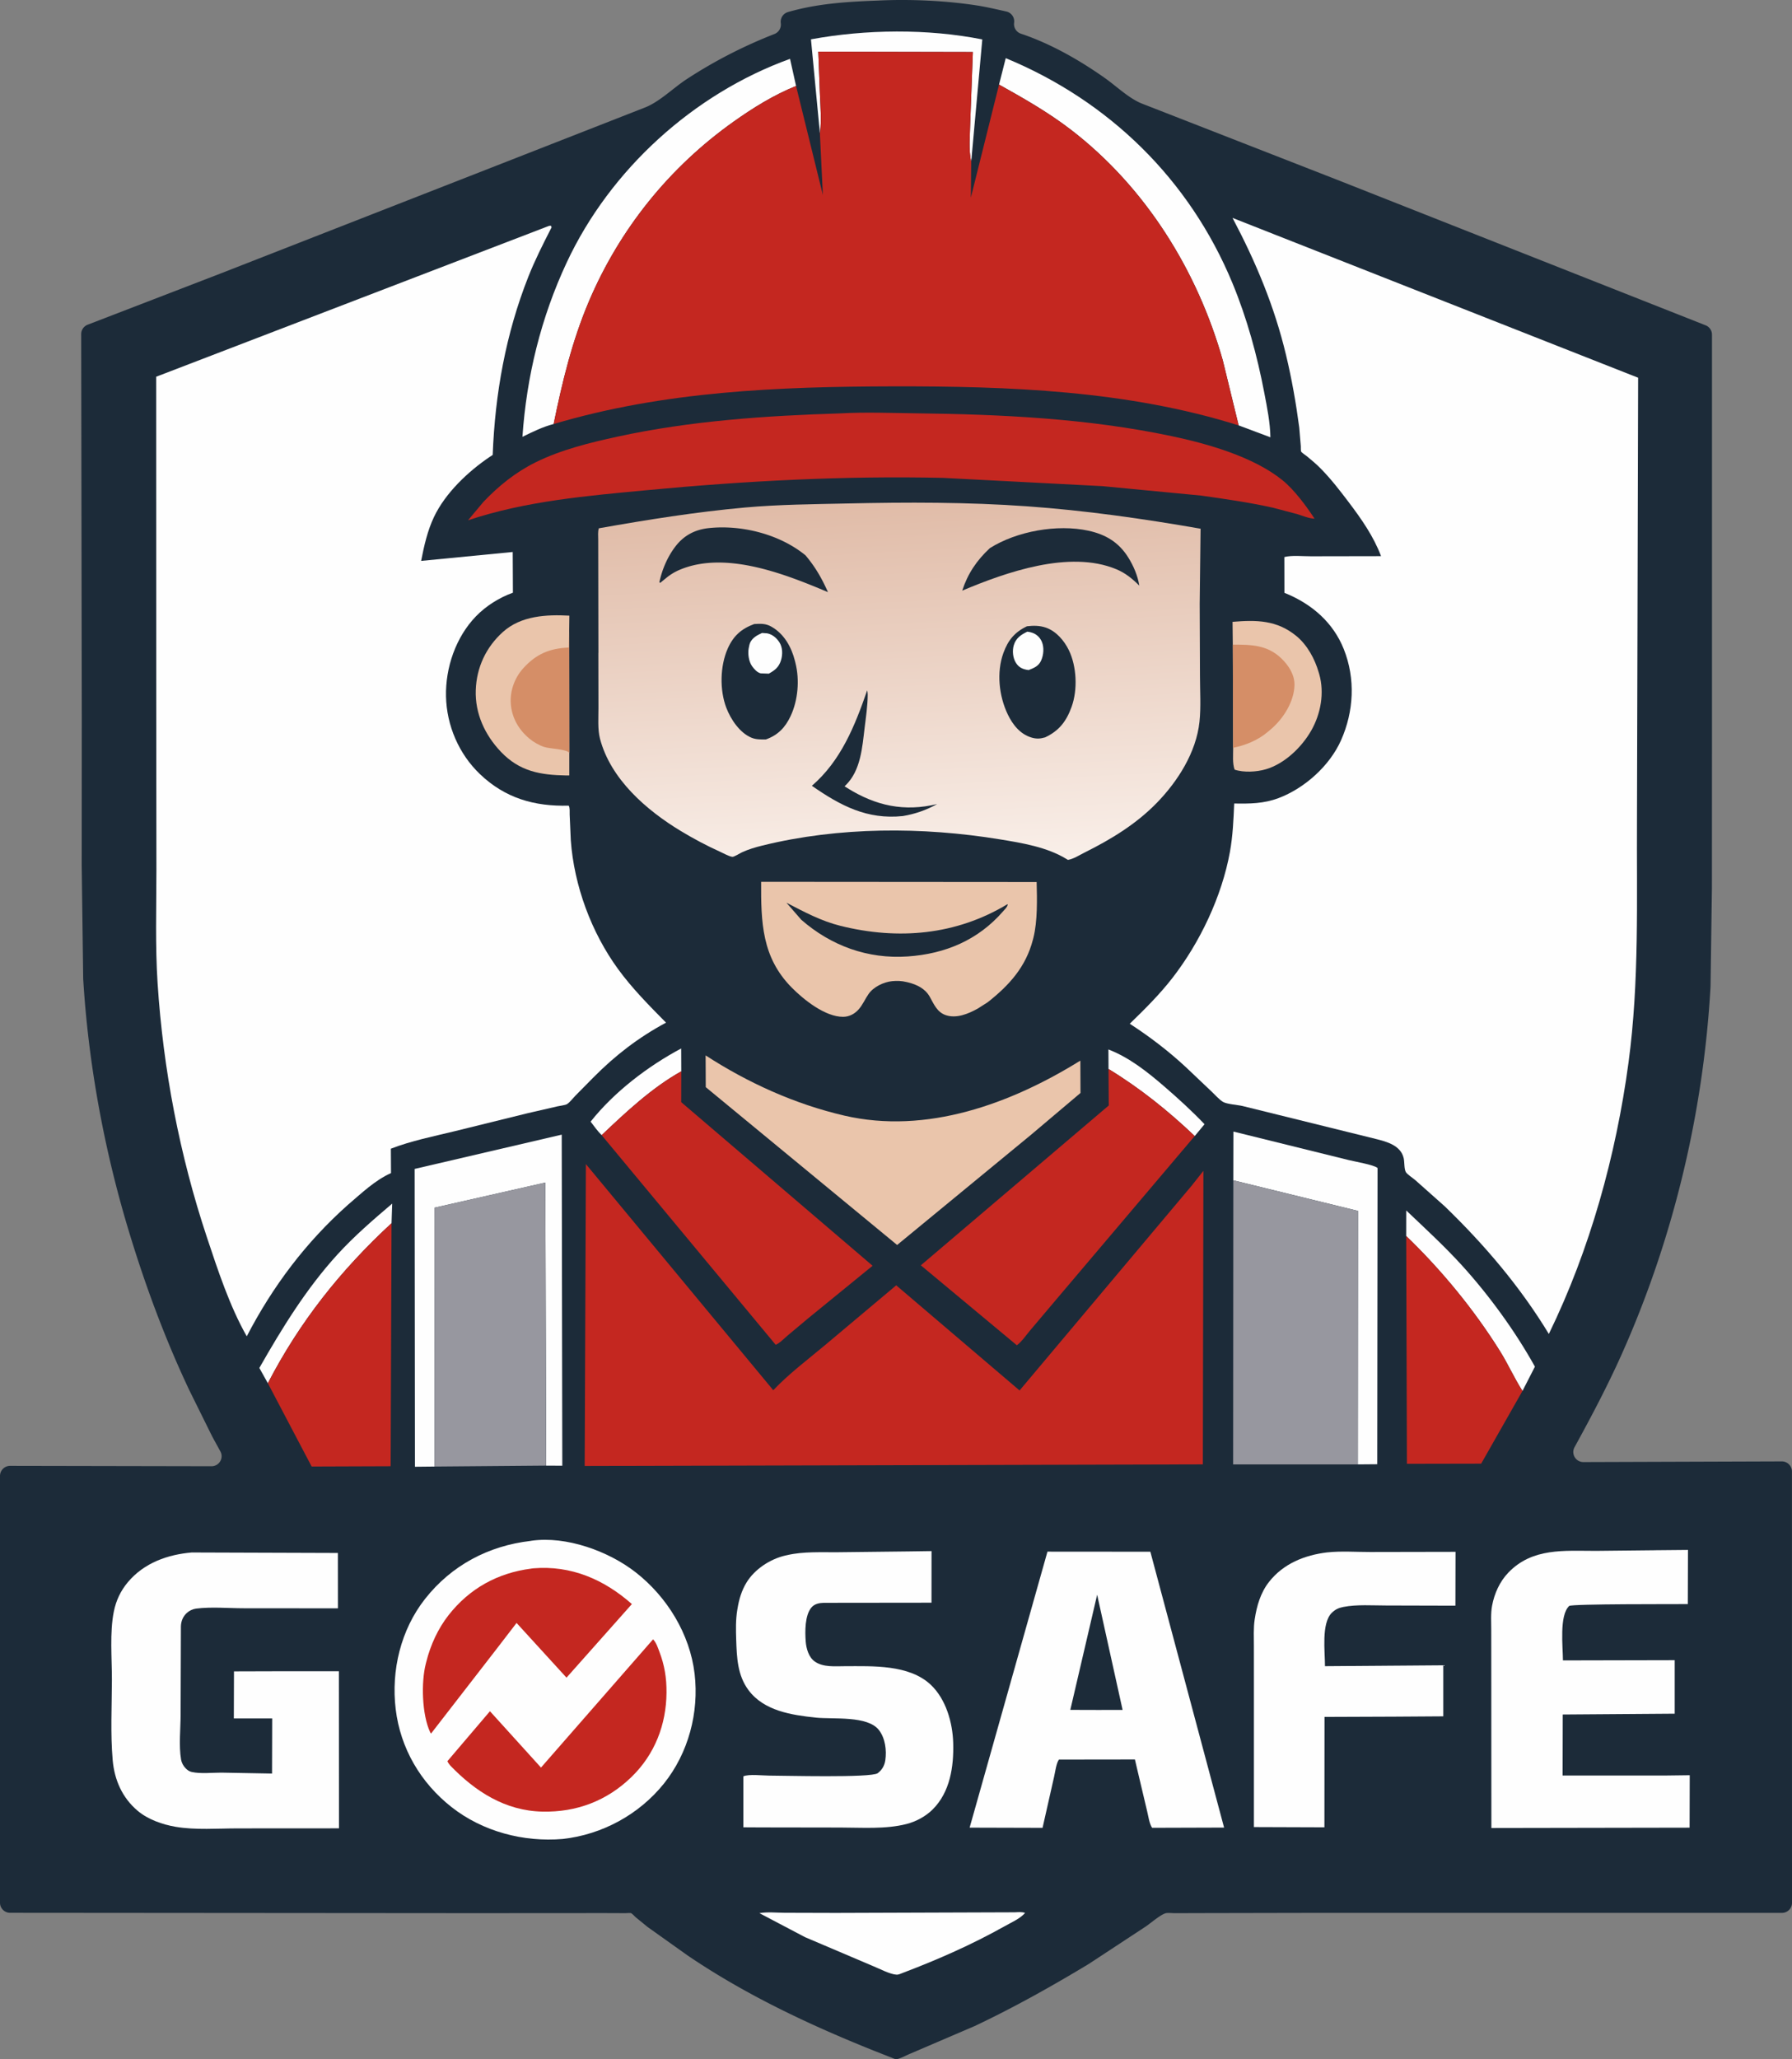 <?xml version="1.0" encoding="UTF-8"?>
<svg data-bbox="0 -0.003 880.77 1011.594" viewBox="0 0 880.77 1011.59" xmlns="http://www.w3.org/2000/svg" data-type="ugc">
    <rect x="0" y="0" width="880.77" height="1011.59" fill="#808080" stroke="none"/>
    <g>
        <defs>
            <linearGradient gradientUnits="userSpaceOnUse" gradientTransform="matrix(1 0 0 -1 0 1011.59)" y2="585.57" x2="448.29" y1="766.51" x1="438.8" id="3a14050c-482f-4ff5-988e-d12900ae4ddb">
                <stop stop-color="#e0bba7" offset="0"/>
                <stop stop-color="#f9efe9" offset="1"/>
            </linearGradient>
        </defs>
        <g>
            <path d="M432 .25c15.58-.7 32.59.04 48.02 2.41 4.92.76 9.74 1.91 14.58 2.99 2.52.56 4.19 2.96 3.84 5.52a4.955 4.955 0 0 0 3.34 5.38c14.64 4.89 29.02 13.11 41.44 21.91 5.57 3.95 11.44 9.68 17.74 12.31l96.32 37.58 181.03 71.46c1.89.74 3.13 2.57 3.13 4.59v202.92l-.03 69.04-.68 48.28c-3.48 62.06-18.38 124.22-43.81 180.97-6.91 15.41-14.88 30.48-23.03 45.32-1.81 3.29.59 7.32 4.35 7.31l97.54-.33c2.73 0 4.96 2.2 4.96 4.94l.03 211.91c0 2.73-2.21 4.94-4.94 4.94H645.21l-55.79.11-12.02.04c-1.2 0-3.35-.26-4.45.02-2.53.64-7.34 4.85-9.74 6.47l-28 18.39c-18.23 11.01-36.87 21.45-56.13 30.55l-31.59 13.54c-1.86.73-5.15 2.61-7.01 2.77-.5.04-1.98-.68-2.51-.87l-8.52-3.35c-31.83-12.75-63.03-27.46-91.48-46.75l-19.59-13.94a2.56 2.56 0 0 1-.26-.2l-5.61-4.58c-.49-.43-1.8-1.84-2.32-2.05-.44-.18-2.33-.01-2.9-.01l-10.27-.04-64.13.04-227.94-.18A4.955 4.955 0 0 1 0 934.71V725.04a4.961 4.961 0 0 1 4.96-4.94l99 .19c3.73 0 6.14-3.97 4.37-7.25-1.39-2.6-2.86-5.17-4.22-7.76L93.03 682.9c-12.1-25.59-21.98-52.34-30.12-79.45-11.87-39.51-19.53-81.42-22.02-122.61l-.73-55.82.04-72.4-.29-188.48c0-2.05 1.26-3.88 3.16-4.62l65.15-25.09 131.69-51.46 77.52-30.33c7.04-2.91 13.62-9.53 20.06-13.74 13.65-8.92 28.01-16.27 43.14-22.19 2.05-.8 3.34-2.84 3.15-5.03l-.05-.57a4.956 4.956 0 0 1 3.54-5.18C401.86 1.69 416.8.81 432 .26Z" fill="#1c2b39"/>
            <path d="m544.84 525.14-.05-9.6c10.49 4.06 19.4 11.22 27.84 18.51 6.68 5.78 13.3 11.83 19.4 18.22l-4.82 5.81c-13.03-12.38-27.01-23.6-42.36-32.94Z" fill="#fefefe"/>
            <path d="M295.72 557.63c-2.04-1.96-3.7-4.4-5.43-6.63 11.57-14.58 28.17-27.25 44.51-35.94l.04 11.23c-14.39 8.02-27.22 20.06-39.12 31.34Z" fill="#fefefe"/>
            <path d="m131.65 679.51-4.18-7.51c11.17-19.6 23.15-39.08 38.44-55.8 8.27-9.04 17.53-17.02 26.85-24.93l-.32 9.62c-25 23.06-45.14 48.41-60.79 78.62Z" fill="#fefefe"/>
            <path d="m402.98 65.4-4.39-46.08c26.95-4.95 57.3-5.29 84.21.05l-5.45 60.11c-1.33-5.99-.61-12.79-.49-18.91l1.3-35.02-75.98-.16.85 22.06c.24 5.67.75 11.56.05 17.2l-.11.75Z" fill="#fefefe"/>
            <path d="m691.14 607.17.02-12.54c9.18 8.74 18.65 17.41 27.19 26.78 13.42 14.72 26.44 32.58 36.06 49.96l-6.11 11.93c-4.01-6.23-7.08-13.2-11.04-19.53-12.87-20.58-28.69-39.75-46.12-56.6Z" fill="#fefefe"/>
            <path d="M498.71 939.42c1.76-.06 3.4-.29 5.09.28-2.15 2.72-7.08 4.89-10.09 6.59-15.86 8.91-32.84 16.39-49.85 22.83-.9.34-2.19.98-3.17.93-3.21-.15-8.33-2.9-11.37-4.12l-33.65-14.31-22.42-11.79c3.87-.68 8.51-.2 12.46-.18l25.08.07 87.92-.3Z" fill="#fefefe"/>
            <path d="m605.92 316.68-.12-11.2c11.67-1 21.83-.9 31.4 6.99 5.34 4.41 9.01 11.18 10.92 17.75l.29.97c2.62 9.16.76 19.39-3.86 27.56-4.67 8.26-13.14 16.44-22.38 19.15-4.51 1.32-10.86 1.7-15.36.18-1.13-3.07-.69-7.42-.71-10.72l-.17-50.68Z" fill="#eac5ab"/>
            <path d="M605.92 316.68c9.01-.03 17.06.11 23.98 6.87 3.55 3.47 6.48 7.99 6.33 13.14-.23 7.94-5.26 15.95-11.07 21.11l-1.48 1.26-.58.49c-4.89 4.12-10.82 6.52-17.02 7.81l-.17-50.68Z" fill="#d58e67"/>
            <path d="m606.18 579.84.05-23.96 56.7 14.01c2.5.64 12.52 2.35 14.14 3.89l-.16 145.52-9.56.08.1-124.53-61.27-15.02Z" fill="#fefefe"/>
            <path d="M279.81 369.82v11.13h-1.41c-12.8-.24-22.99-1.93-32.25-11.67-7.83-8.24-12.71-18.76-12.31-30.26.39-11.16 5.02-21.06 13.3-28.53 8.93-8.05 21.42-8.66 32.7-8.05l-.09 7.67.07 59.71Z" fill="#eac5ab"/>
            <path d="M279.81 369.82c-1.48-1.88-9.53-1.93-12.41-2.9-2.5-.84-5.22-2.41-7.24-4.1-5.24-4.38-8.58-10.18-9.1-17.05-.48-6.38 1.88-12.82 6.15-17.52 6.41-7.07 12.98-9.74 22.34-10.15l.2-7.98.07 59.71Z" fill="#d58e67"/>
            <path d="m491.03 41.56 3.29-12.99c50.8 21 90.36 59.63 111.45 110.57 7.15 17.27 12.14 35.56 15.64 53.9 1.35 7.06 2.89 14.59 2.99 21.78l-15.6-5.85-7.79-31.94c-12.5-44.26-38.11-85.3-74.86-113.46-11.08-8.49-22.96-15.23-35.11-22.02Z" fill="#fefefe"/>
            <path d="M272.12 208.3c-5.35 1.36-10.4 3.87-15.34 6.29 2.04-29.74 9.1-58.52 21.73-85.57 21.32-45.68 62.42-83 109.79-100.11l2.97 13.32c-10.97 4.43-21.09 10.71-30.72 17.55-31.51 22.36-55.97 52.68-71.11 88.31-8.27 19.47-13.09 39.58-17.32 60.22Z" fill="#fefefe"/>
            <path d="m213.57 720.44-9.62.1-.15-146.31 72.29-16.84.28 162.64-7.94-.04-.39-139.05-54.5 12.34.04 127.17Z" fill="#fefefe"/>
            <path d="M691.14 607.17c17.43 16.84 33.24 36.02 46.12 56.6 3.96 6.33 7.03 13.3 11.04 19.53l-20.31 35.72-36.49.07-.35-111.92Z" fill="#c42720"/>
            <path d="M131.65 679.51c15.65-30.21 35.79-55.56 60.79-78.62l-.44 119.4-38.82.14-21.53-40.92Z" fill="#c42720"/>
            <path d="M346.81 518.46c20.83 13.5 43.92 23.95 68.13 29.57 40.47 9.4 81.96-5.84 116.06-27.01l.06 15.9-24.34 20.56-65.78 54.11-94.06-77.53-.07-15.59Z" fill="#eac5ab"/>
            <path d="m334.84 526.29-.02 15.15 94.06 80.36-31.78 25.91-10.13 8.49c-1.74 1.48-3.63 3.53-5.72 4.42l-85.54-102.99c11.9-11.28 24.73-23.32 39.12-31.34Z" fill="#c42720"/>
            <path d="M544.84 525.14c15.36 9.34 29.34 20.56 42.36 32.94l-67.6 79.76-13.35 15.79c-1.92 2.27-4.08 5.51-6.47 7.23l-47.19-39.28 92.37-78.52-.13-17.92Z" fill="#c42720"/>
            <path d="m374.09 433.19 135.42.1c.23 8.4.47 19.22-1.59 27.39l-.25.95c-3.45 13.34-11.6 22.35-22.19 30.7l-4.91 3.13c-4.57 2.54-10.45 5.03-15.74 3.22-4.28-1.47-5.83-5.41-7.85-9.02-2.23-3.99-6.3-5.98-10.61-7.05l-.82-.19c-2.32-.57-4.66-.67-7.03-.43-4.19.41-9.19 2.8-11.63 6.32-1.69 2.43-2.87 5.29-4.84 7.52-1.98 2.24-4.62 3.66-7.65 3.68-8.84.04-19.38-8.41-25.29-14.39-14.74-14.91-15.08-32.17-15.01-51.93Z" fill="#eac5ab"/>
            <path d="m495.14 444.2.16.16c-.27 1.33-1.23 2.12-2.12 3.14-12.33 14.29-28.57 21.11-47.14 22.36-19.58 1.32-37.56-5.25-52.21-18.03l-7.3-8.38c8.75 4.53 16.98 8.99 26.61 11.38 28.34 7.03 56.73 4.58 81.99-10.63Z" fill="#1c2b39"/>
            <path d="m213.57 720.44-.04-127.17 54.5-12.34.39 139.05-54.85.46Z" fill="#97979f"/>
            <path d="M652.34 762.61c6.79-.74 14.18-.19 21.04-.2l42.02-.08-.06 26.45-34.02-.09c-6.84 0-14.33-.58-21.03.71-2.37.46-4.07 1.25-5.77 2.95-5.14 5.18-3.28 19.01-3.29 26.15l58.14-.44v25.08l-24.23.16-34.14.13-.05 54.23-34.65-.12v-68.66l-.01-20.2c0-4.33-.26-8.86.39-13.15 1-6.59 2.85-13.07 7.03-18.41 7.06-9.01 17.54-13.19 28.62-14.52Z" fill="#fefefe"/>
            <path d="m606.18 579.84 61.27 15.02-.1 124.53h-61.26l.09-139.55Z" fill="#97979f"/>
            <path d="m446.64 762.13 11.21-.16-.02 25.35-52.79.06c-2.36.07-4.62.41-6.23 2.31-3.25 3.84-3.16 11.82-2.81 16.57.26 3.54 1.44 7.86 4.51 9.99 4.16 2.89 9.95 2.26 14.75 2.26 13.55 0 31.51-.91 42.18 9.1 7.5 7.04 10.79 18.64 11.06 28.63.32 11.57-1.51 24.15-10.13 32.68-3.45 3.42-8.15 5.92-12.82 7.12-10.23 2.63-21.96 1.74-32.47 1.73l-38.46-.06-9.26-.05v-25.04c2.75-1.21 9.45-.36 12.61-.36 6.84 0 50.23 1.18 53.41-1.18 2.13-1.58 3.37-3.76 3.75-6.35.72-4.9-.03-10.78-3.09-14.79-5.56-7.28-22.56-5.26-31.09-6.17-11.87-1.27-25.48-3.26-33.11-13.56-5.38-7.27-5.71-15.99-6-24.64-.16-4.84-.27-9.79.51-14.58l.14-.82c.74-4.52 2-8.77 4.39-12.71 4-6.59 11.6-11.56 19.03-13.29l1-.22c7.88-1.85 16.7-1.35 24.8-1.42l34.93-.4Z" fill="#fefefe"/>
            <path d="m813.73 761.54 15.91-.15-.08 26.61c-6.07.06-57.15-.15-58.3.92-4.96 4.58-3.1 20.1-3.07 26.75l54.93-.12v26.29l-55.03.4-.07 29.99 51.31-.02 11.18-.14-.07 25.76-97.42.17-.05-76.11-.02-20.99c0-3.94-.31-8.23.41-12.1 1.11-5.99 3.76-11.87 8.01-16.28 11.85-12.3 27.5-10.64 43.08-10.66l29.27-.31Z" fill="#fefefe"/>
            <path d="m94.46 762.65 71.61.24.02 27.2-46.34-.04c-7.54 0-15.97-.78-23.4.18-1.61.21-3.3 1-4.5 2.1-1.94 1.77-2.85 4.02-2.94 6.61l-.14 43.37c-.01 6.9-.93 15.3.22 22.05.27 1.58 1.11 3.16 2.24 4.3.88.89 1.78 1.55 3.01 1.82 4.37.97 10.1.31 14.6.32l24.87.45.07-27.07h-18.85l.07-23.12 21.02-.06h30.54l.05 77.16-49.7.03c-9.91 0-20.79.89-30.59-.78-6.49-1.11-13.61-3.59-18.69-7.89-7.55-6.38-11.39-15.14-12.24-24.83-1.15-12.98-.42-26.49-.39-39.53.02-10.58-1.14-23.09.94-33.45 1.09-5.43 3.32-10.19 6.88-14.44 8-9.53 19.57-13.63 31.63-14.64Z" fill="#fefefe"/>
            <path d="m514.82 762.24 50.58.04 36.24 135.51-35.39.11c-1.41-2.22-1.82-5.71-2.46-8.27l-4.97-20.99-1-4.31-37.35.05c-1.33 1.78-1.81 6-2.35 8.31l-5.7 25.23-35.84-.1 38.25-135.57Z" fill="#fefefe"/>
            <path d="m539.25 783.41 12.51 56.58-12.2.02-13.5-.04 13.19-56.56Z" fill="#1c2b39"/>
            <path d="M413.13 203.06c12.34-.67 24.93-.17 37.29-.02 41.67.49 84.31 2.55 125.19 11.16 17.82 3.75 40.42 10.14 54.72 21.7 5.77 4.66 11.74 12.72 15.77 18.9-2.67-.08-5.95-1.43-8.51-2.24l-11.94-3.15c-11.69-2.6-23.6-4.31-35.45-5.97l-48.33-4.62-78.35-4.06c-48.37-1.09-97.11 1.46-145.26 6.01-29.64 2.8-59.82 5.32-88.23 14.83l7.54-9.01c7.48-7.87 15.87-14.62 25.62-19.45 12.52-6.21 26.81-9.71 40.42-12.66 35.72-7.76 73.04-10.28 109.52-11.41Z" fill="#c42720"/>
            <path d="m260.79 756.97.46-.09c17.09-2.42 37.84 5.11 51.16 15.5 15.43 12.03 26.68 30.29 28.99 49.88 2.24 19-3.04 38.89-15.07 53.9-12.21 15.23-30.4 25.08-49.72 27.22-19.28 1.64-39.35-3.6-54.71-15.68-15.2-11.96-25.1-28.86-27.42-48.08-2.3-19.03 2.51-39.04 14.45-54.19 12.97-16.46 31.17-26.09 51.87-28.46Z" fill="#fefefe"/>
            <path d="m261.18 770.55.96-.12c18.56-1.54 34.72 5.46 48.43 17.56l-32.13 36.15-24.55-26.87-10.05 13.07-31.99 41.28-.43-.66c-4.07-8.74-4.47-24.52-2.14-33.65l.28-1.09c2.03-8.08 5.71-16.14 10.86-22.72 10.36-13.23 24.24-20.84 40.77-22.94Z" fill="#c42720"/>
            <path d="M320.99 805.33c1.56 1.6 2.26 3.87 3.05 5.92 2.59 6.78 3.6 12.98 3.55 20.23-.12 15.72-5.75 30.31-17.14 41.39-12.1 11.78-27.03 17.44-43.85 17.08-18.31-.39-32.99-9.88-45.28-22.62-.65-.72-.99-1.28-1.44-2.13l20.93-24.57 25.09 27.68 55.09-63Z" fill="#c42720"/>
            <path d="m287.97 571.86 92.09 111.08c7.53-7.96 16.96-15.06 25.38-22.1l35.05-29.43 60.63 51.65 84.71-100.75 5.64-7.13-.27 144.19-303.83.79.6-148.3Z" fill="#c42720"/>
            <path d="m402.98 65.4.11-.75c.7-5.64.2-11.53-.05-17.2l-.85-22.06 75.98.16-1.3 35.02c-.11 6.12-.83 12.92.49 18.91l-.19 17.62 13.86-55.54c12.15 6.79 24.02 13.53 35.11 22.02 36.75 28.16 62.36 69.19 74.86 113.46l7.79 31.94c-54.49-17.17-113.05-19.29-169.78-19.18-56.18.11-112.71 2.37-166.9 18.51 4.23-20.64 9.05-40.76 17.32-60.22 15.14-35.63 39.6-65.95 71.11-88.31 9.63-6.83 19.75-13.12 30.72-17.55l13.19 53.57-1.48-30.39Z" fill="#c42720"/>
            <path d="m294.12 320.76-.08-44.31-.02-11.39c0-1.76-.25-3.88.31-5.53 23.82-4.22 47.78-8.05 71.89-10.22 16.59-1.49 33.46-1.61 50.12-1.98 29.44-.66 59.1-.7 88.48 1.39 28.62 2.04 57.02 6.08 85.27 11.01l-.44 36.89.14 35.43c0 7.37.53 15.2-.24 22.49-1.59 15.03-10.64 29.23-20.94 39.82-10.2 10.49-22.54 17.97-35.54 24.45-2.45 1.22-5.49 3.19-8.18 3.61l-.68-.42c-9.58-5.88-21.87-7.9-32.8-9.68-38.09-6.22-79.04-6.21-116.65 3.04-3.42.84-6.83 1.84-10.05 3.32-1 .46-3.95 2.34-4.79 2.23-1.66-.22-4.46-1.8-6.04-2.51-6.62-2.99-13.09-6.44-19.31-10.2-16.87-10.18-34.47-25.47-39.67-45.31-1.21-4.63-.74-10.48-.76-15.25l-.05-26.88Z" fill="url(#3a14050c-482f-4ff5-988e-d12900ae4ddb)"/>
            <path d="M426.23 339.13c.13.74.25 1.39.25 2.14-.02 5.3-.87 10.97-1.51 16.22-1.17 9.67-1.91 20.91-9.21 28.15l-.65.64 1.44.91c14.06 8.72 27.88 11.66 44.05 7.81-5.29 2.96-10.93 4.91-16.89 5.89-17.6 1.83-30.7-5.16-44.67-14.87 14.32-12.34 21.13-29.46 27.18-46.89Z" fill="#1c2b39"/>
            <path d="m327.43 283.94-2.94 2.39-.41-.28c1.32-6.31 4.09-12.75 8.07-17.84 4.14-5.29 9.56-8.07 16.22-8.78 16.23-1.73 34.97 3.06 47.57 13.41 4.83 5.76 7.95 11.2 11.01 18.05-21.04-8.86-50.18-20.46-72.74-11.04a26.58 26.58 0 0 0-6.78 4.09Z" fill="#1c2b39"/>
            <path d="M486.53 269.26c13.24-8.33 33.1-11.89 48.43-8.55 8.48 1.85 14.9 5.67 19.56 13.11 2.63 4.21 4.66 8.96 5.45 13.87-3.47-3.44-6.85-6.22-11.38-8.09-23.01-9.52-54.08 1.49-75.67 10.55 2.79-8.45 7.14-14.87 13.62-20.9Z" fill="#1c2b39"/>
            <path d="M504.77 307.65c3.14-.37 6.21-.37 9.23.65 5.06 1.72 9.06 6.4 11.34 11.09 3.88 7.99 4.38 19.44 1.36 27.82-2.55 7.08-6.13 11.79-13.02 15.02-2.36.7-4.28.81-6.66.1-5.64-1.68-9.29-6.34-11.73-11.43-4.31-9-5.56-20.64-2.12-30.13 2.27-6.25 5.53-10.24 11.59-13.12Z" fill="#1c2b39"/>
            <path d="M504.97 310.31c.88.09 1.73.29 2.56.59 2.09.75 3.73 2.4 4.57 4.45 1.15 2.79.83 6.37-.37 9.1-1.21 2.77-3.49 3.68-6.15 4.72-2.66-.33-4.69-1.12-6.21-3.49-1.58-2.46-1.91-6.02-1.07-8.78 1.06-3.47 3.55-5.13 6.67-6.61Z" fill="#fefefe"/>
            <path d="M370.66 306.56c3.21-.19 5.62-.34 8.49 1.29 6.26 3.55 9.86 10.03 11.57 16.83l.25 1.02c2.09 8.27 1.27 18.29-2.38 26.06-2.64 5.62-6.21 9.36-12.18 11.5-2.39 0-4.79.08-7.04-.85-5.81-2.41-10.19-9.01-12.37-14.67-3.35-8.72-3.12-20.61.7-29.18 2.77-6.21 6.66-9.65 12.96-11.99Z" fill="#1c2b39"/>
            <path d="m374.55 310.95 2.45.17c2.55.44 4.71 2.27 6.07 4.41 1.62 2.56 1.66 5.89.82 8.74-1.01 3.42-3 5-6.03 6.66l-3.97-.15c-1.75-.41-3.24-2.11-4.25-3.53-1.62-2.27-2.15-6.09-1.65-8.78l.15-.71c.13-.66.23-1.3.5-1.93 1.09-2.52 3.55-3.83 5.92-4.89Z" fill="#fefefe"/>
            <path d="m605.79 107.05 199.35 78.51-.56 216.31c-.22 40.12 1.21 80.21-4.16 120.08-6.14 45.66-18.93 91.85-39.16 133.35-14.08-23.21-31.63-43.81-51.09-62.63l-14.57-12.95c-1.15-.99-4.07-2.89-4.66-4-.85-1.61-.59-4.85-1.02-6.75-1.44-6.3-8.3-8.11-13.67-9.46l-65.52-16.18c-2.36-.57-7.75-.9-9.61-2.02-1.89-1.14-3.95-3.51-5.61-5.07l-12.68-12.03c-8.46-7.85-17.86-15.03-27.55-21.3 7.33-7.1 14.65-14.36 20.92-22.43 13.58-17.49 24.34-40.1 28.31-61.98 1.43-7.9 1.76-15.78 2.1-23.78 7.64.13 14.47.09 21.75-2.64 12.86-4.84 25.15-15.84 30.76-28.42 6.31-14.16 7.15-30.26 1.36-44.77-5.21-13.07-15.65-22.09-28.48-27.38l-.71-.29-.03-17.57c3.72-.98 9.24-.35 13.15-.38l34.38-.06c-3.65-9.71-9.66-18.27-15.88-26.49-4.33-5.72-8.71-11.4-13.75-16.52-2.15-2.19-4.49-4.15-6.86-6.1-.65-.53-2.5-1.71-2.82-2.3-.16-.3-.11-2.25-.13-2.63l-.76-9.1c-1.58-11.96-3.68-23.9-6.49-35.63-5.73-23.98-14.83-45.7-26.32-67.41Z" fill="#fefefe"/>
            <path d="m269.93 110.93.88-.04c.37 1.06.41.56-.08 1.52-3.95 7.75-7.83 15.4-11.04 23.5-11.11 28.09-16.38 57.48-17.53 87.57l-1.47.97c-10.67 7.2-21.8 17.75-27.38 29.5-3.23 6.8-4.89 14.24-6.32 21.59l45.01-4.38.1 19.99c-6.75 2.46-13.16 6.44-18.18 11.62-9.91 10.24-15.02 25.24-14.71 39.33.31 14.3 6.32 28.29 16.67 38.17 12.45 11.89 26.83 15.95 43.63 15.5.68 1.07.43 3.1.48 4.38l.55 12.61c1.61 22.31 10.11 45.32 23.3 63.38 6.95 9.52 15.26 17.87 23.51 26.23-13.62 7.34-24.82 15.96-35.71 26.93l-8.82 8.93c-1.18 1.2-2.69 3.2-4.06 4.12-.84.57-3.66.87-4.73 1.13l-14.82 3.41-35.61 8.78c-10.39 2.53-21.53 4.75-31.49 8.62l.07 11.98c-7.97 3.57-14.52 9.94-21.11 15.53-20.72 18.41-37.06 40.12-49.79 64.66-8.42-14.82-14.24-32.58-19.61-48.72-13.38-40.21-21.49-82.52-24.22-124.82-1.18-18.3-.6-36.93-.58-55.27l-.08-81.05-.04-161.53 193.2-74.15Z" fill="#fefefe"/>
        </g>
    </g>
</svg>
